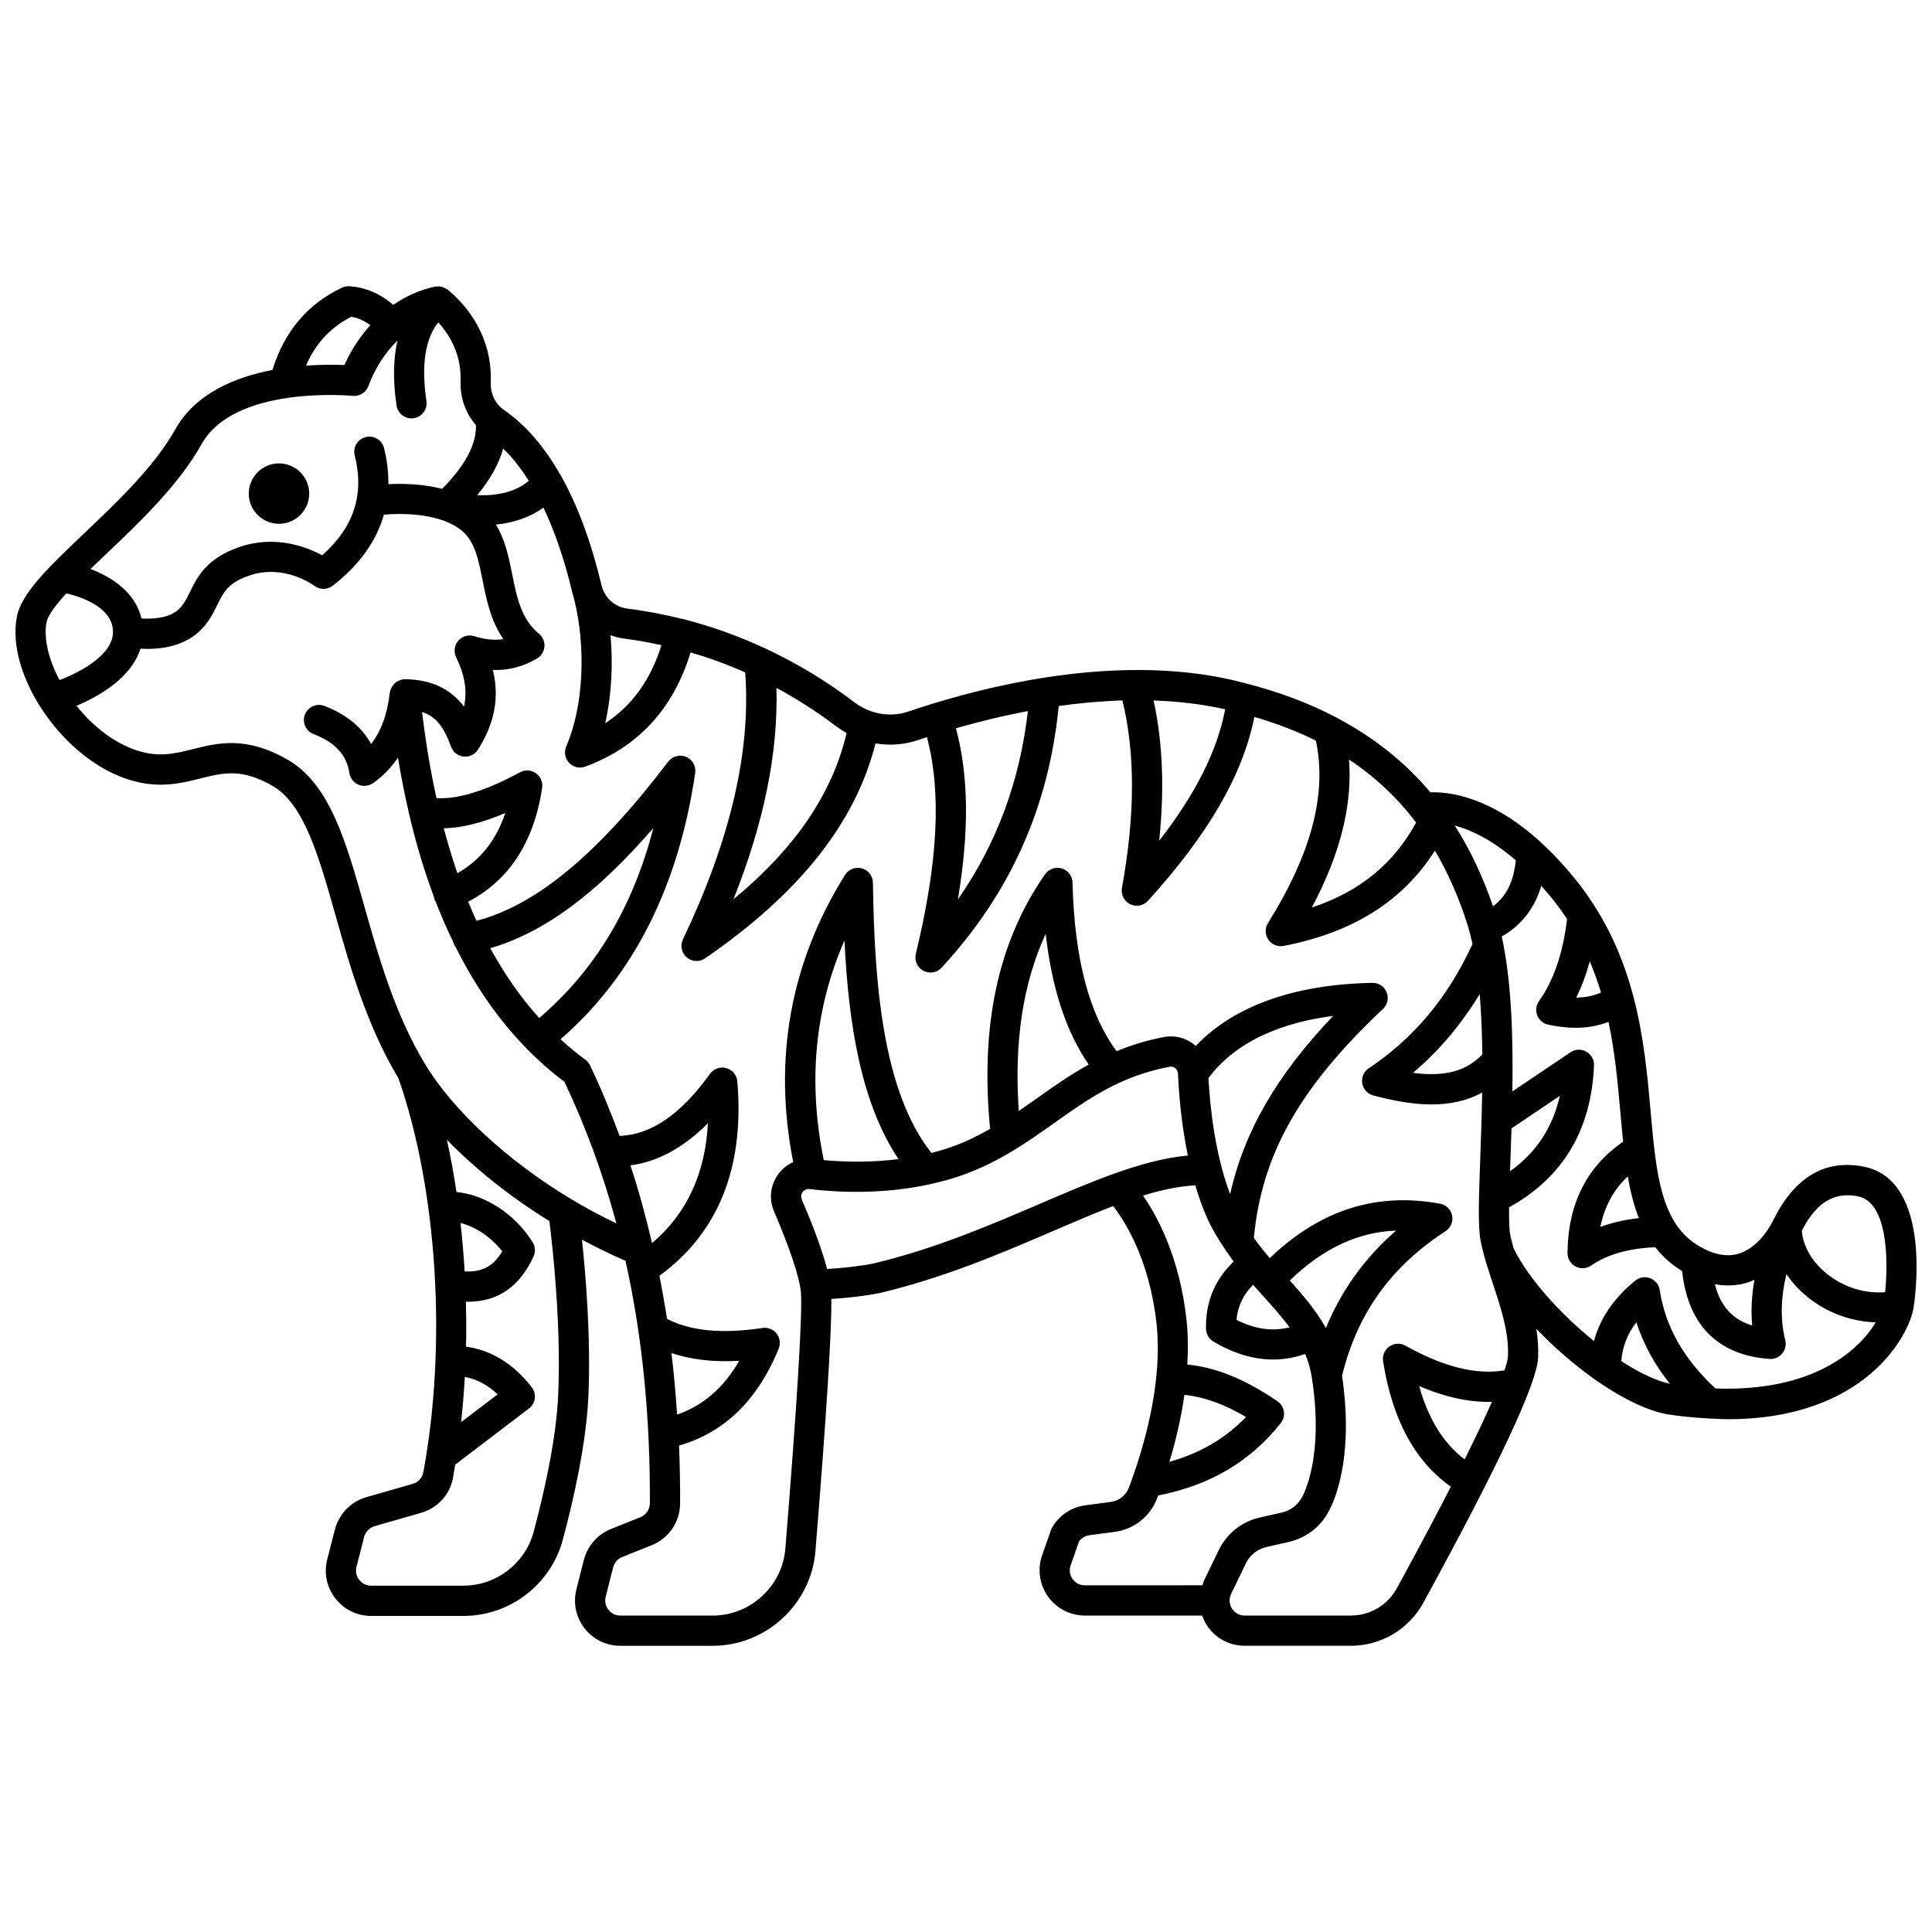 <?xml version="1.0" encoding="UTF-8"?>
<!-- Uploaded to: SVG Repo, www.svgrepo.com, Generator: SVG Repo Mixer Tools -->
<svg width="800px" height="800px" version="1.1" viewBox="144 144 512 512" xmlns="http://www.w3.org/2000/svg">
 <defs>
  <clipPath id="a">
   <path d="m148.09 219h503.81v362h-503.81z"/>
  </clipPath>
 </defs>
 <path d="m225.94 274.81c0 4.422-3.586 8.004-8.008 8.004-4.418 0-8.004-3.582-8.004-8.004s3.586-8.004 8.004-8.004c4.422 0 8.008 3.582 8.008 8.004"/>
 <g clip-path="url(#a)">
  <path d="m637.88 453.17c-10.059-1.969-18 2.606-23.633 13.57l-0.453 0.875c-0.031 0.066-3.141 6.746-8.883 8.578-3.109 0.996-6.644 0.363-10.5-1.867-10.324-5.984-11.508-19.219-12.996-35.973-0.816-9.195-1.754-19.543-4.504-30.086-0.02-0.125-0.062-0.234-0.098-0.359-2.102-7.949-5.269-15.996-10.211-23.742-0.023-0.031-0.039-0.07-0.066-0.105-1.137-1.773-2.332-3.539-3.668-5.273-3.422-4.457-6.762-8.047-9.992-11.066-0.109-0.125-0.234-0.219-0.355-0.332-13.387-12.344-24.594-13.605-29.449-13.41-6.738-8-14.941-14.512-24.582-19.648-0.176-0.121-0.363-0.199-0.559-0.293-7.188-3.766-15.184-6.762-24.016-8.992-0.055-0.008-0.105-0.047-0.16-0.051-0.016 0-0.027 0.004-0.043 0.004-1.191-0.301-2.363-0.621-3.582-0.898-28.461-6.34-59.691 0.461-79.027 6.402h-0.016c-0.004 0-0.008 0.004-0.012 0.008-2.273 0.699-4.422 1.391-6.344 2.047-4.793 1.633-10.137 0.719-14.297-2.441-7.43-5.648-15.23-10.332-23.328-14.137-0.246-0.125-0.469-0.262-0.738-0.332-6.797-3.141-13.805-5.668-21.02-7.496-0.066-0.02-0.121-0.07-0.191-0.09-0.074-0.016-0.145 0.008-0.219-0.008-4.809-1.199-9.688-2.148-14.66-2.766-3.375-0.418-6.074-2.863-6.875-6.227-2.75-11.504-6.344-21.172-10.742-28.98-0.078-0.16-0.176-0.301-0.277-0.449-4.234-7.391-9.188-13.109-14.875-17.027-2.309-1.594-3.57-4.297-3.453-7.422 0.336-9.324-3.703-17.992-11.371-24.398-0.074-0.062-0.176-0.07-0.258-0.133-0.305-0.215-0.621-0.367-0.965-0.492-0.188-0.066-0.355-0.156-0.547-0.191-0.434-0.09-0.867-0.078-1.312-0.023-0.105 0.012-0.207-0.027-0.316-0.004-0.027 0.004-0.051 0.016-0.078 0.023-0.023 0.004-0.043 0.012-0.066 0.02-3.894 0.848-7.574 2.496-10.914 4.812-3.461-2.965-7.352-4.66-11.633-4.93-0.648-0.043-1.344 0.086-1.961 0.371-9.148 4.309-15.316 11.664-18.438 21.805-9.855 1.891-20.418 6.207-25.754 15.758-5.488 9.809-15.426 19.258-24.195 27.598-9.297 8.836-16.641 15.82-17.805 22.172-1.328 7.25 1.277 15.91 6.176 23.645 0.035 0.055 0.066 0.117 0.109 0.172 5.422 8.488 13.613 15.844 22.516 18.926 8.297 2.879 14.426 1.344 19.828-0.012 6.148-1.527 11-2.746 19.18 1.988 8.32 4.812 12.18 18.441 16.648 34.23 3.883 13.707 8.289 29.223 16.711 43.277 10.293 29.555 12.875 70.5 6.562 104.43-0.266 1.418-1.371 2.598-2.824 3.016l-12.27 3.523c-4.074 1.168-7.262 4.441-8.316 8.555l-2.039 7.918c-0.93 3.621-0.148 7.394 2.141 10.348s5.75 4.652 9.488 4.652h24.43c12.348 0 23.203-8.328 26.387-20.246 2.789-10.43 6.227-25.512 6.766-38.125 0.66-15.516-0.699-31.922-1.711-41.336 3.797 2.016 7.637 3.926 11.539 5.586 4.43 19.859 6.562 41.176 6.461 64.277-0.004 1.602-1.023 3.086-2.531 3.691l-7.801 3.125c-3.551 1.426-6.231 4.496-7.168 8.199l-1.977 7.797c-0.914 3.617-0.125 7.379 2.168 10.32 2.289 2.941 5.742 4.629 9.473 4.629h24.484c14.121 0 26.082-11.016 27.223-25.078 2.902-35.652 4.316-58.074 4.215-66.84 4.297-0.273 8.582-0.734 12.816-1.566 17.188-4.082 32.348-10.594 45.723-16.34 5.664-2.434 11.035-4.75 16.148-6.711 3.031 3.898 9.582 14.059 11.477 30.969 1.828 16.375-3.797 34.379-7.316 43.656-0.773 2.047-2.617 3.5-4.816 3.785l-6.711 0.891c-3.711 0.492-6.922 2.633-8.801 5.867-0.129 0.219-0.23 0.449-0.316 0.688l-2.34 6.688c-1.285 3.668-0.707 7.75 1.535 10.914 2.25 3.168 5.91 5.062 9.793 5.062h31.09c0.293 0.816 0.629 1.621 1.102 2.375 2.211 3.527 6.012 5.633 10.176 5.633h28.121c7.996 0 15.344-4.352 19.18-11.352 19.855-36.258 30.102-58.098 30.438-64.918 0.133-2.633-0.07-5.203-0.469-7.731 4.754 4.949 10.156 9.656 15.645 13.52 0.188 0.188 0.426 0.297 0.645 0.441 6.695 4.625 13.453 7.969 19.156 8.809 3.586 0.527 6.918 0.809 10.137 0.984 0.098 0.008 0.188 0.051 0.281 0.051 0.055 0 0.105-0.031 0.16-0.031 1.598 0.078 3.223 0.184 4.734 0.184 36.484 0 48.035-22.352 49.184-29.379 0.004-0.02 0.008-0.039 0.012-0.059 0.004-0.016 0.012-0.039 0.012-0.055 0.234-1.383 5.293-33.832-13.223-37.441zm-1.531 7.859c7.977 1.555 8.074 17.09 7.227 25.414-5.394 0.426-10.984-1.293-15.41-4.852-3.988-3.207-6.359-7.332-6.664-11.445 2.684-5.137 6.797-10.688 14.848-9.117zm-28.934 22.77c0.543-0.176 1.02-0.441 1.527-0.66-0.742 4.207-0.953 8.246-0.59 12.129-5.215-1.57-8.41-5.117-9.891-10.934 3.074 0.562 6.066 0.402 8.953-0.535zm-29.098-16.988c-3.695 0.422-7.125 1.176-10.219 2.348 1.094-5.422 3.523-9.855 7.277-13.398 0.688 3.961 1.605 7.676 2.941 11.051zm-13.008-68.023c1.16 2.727 2.144 5.477 2.977 8.234-1.965 0.875-4.125 1.34-6.574 1.348 1.453-2.918 2.648-6.121 3.598-9.582zm-20.746 44.25 12.805-8.617c-1.906 8.453-6.301 15.051-13.199 19.992 0.035-1.051 0.074-2.121 0.117-3.199 0.09-2.609 0.188-5.348 0.277-8.176zm-7.731-19.602c-4.16 4.391-9.902 5.988-18.375 4.879 6.902-5.812 12.766-12.832 17.676-20.855 0.434 5.125 0.637 10.531 0.699 15.977zm2.832-39.262c-2.688-7.871-6.055-15.008-10.137-21.395 4.113 1.094 9.715 3.617 16.168 9.215-0.559 5.629-2.512 9.613-6.031 12.18zm-20.383-22.188c-5.902 10.871-14.973 18.332-27.629 22.516 7.566-14.23 10.77-27.172 9.855-39.211 6.922 4.586 12.812 10.148 17.773 16.695zm-50.59-30.008c-2.141 11.035-7.789 22.348-17.492 34.816 1.434-13.809 0.93-26.078-1.492-37.152 6.277 0.215 12.562 0.898 18.691 2.266 0.102 0.02 0.191 0.047 0.293 0.07zm-71.355 5.019c5.644-1.625 12.094-3.234 19.066-4.543-2.152 18.594-8.238 35.094-18.555 49.906 3.047-18.152 2.844-32.883-0.512-45.363zm-28.969 1.277c-3.84 16.074-13.473 30.363-29.996 44.051 8.102-20.32 11.855-38.812 11.398-56.031 5.438 2.953 10.738 6.312 15.836 10.191 0.887 0.664 1.809 1.254 2.762 1.789zm-59.062-25.051c3.379 0.418 6.695 1.035 9.992 1.746-2.859 9.199-7.781 16.043-14.914 20.695 1.77-7.75 2.066-15.922 1.414-23.336 1.125 0.41 2.289 0.746 3.508 0.895zm-25.172-41.805c-3.156 2.731-7.981 4.07-13.648 3.797 3.481-4.215 5.738-8.309 6.867-12.34 2.438 2.367 4.691 5.227 6.781 8.543zm-47.059-43.465c1.797 0.277 3.469 1.043 5.066 2.215-2.727 3.023-5.059 6.574-6.867 10.574-2.383-0.105-5.996-0.145-10.18 0.152 2.516-5.816 6.461-10.094 11.98-12.941zm-39.648 33.746c8.797-15.727 39.738-12.824 40.043-12.789 1.809 0.172 3.516-0.879 4.152-2.582 1.805-4.824 4.481-8.922 7.711-12.082-1.105 4.863-1.23 10.578-0.246 17.215 0.297 1.988 2 3.418 3.953 3.418 0.195 0 0.391-0.012 0.594-0.043 2.184-0.324 3.695-2.356 3.375-4.547-1.41-9.523-0.328-16.484 3.133-20.852 4.027 4.41 6.121 9.781 5.914 15.461-0.16 4.465 1.332 8.645 4.082 11.762 0.145 5.074-2.801 10.629-8.965 16.887-5.223-1.324-10.523-1.43-14.25-1.234 0.031-3.082-0.316-6.269-1.148-9.578-0.539-2.144-2.715-3.441-4.859-2.906-2.141 0.539-3.441 2.715-2.906 4.859 2.606 10.359-0.219 19.043-8.637 26.473-4.121-2.234-12.41-5.457-21.91-2.199-8.75 3-11.168 7.926-13.109 11.879-0.973 1.98-1.742 3.547-3.238 4.844-2.469 2.137-6.637 2.406-9.617 2.219-1.602-6.777-7.613-10.895-13.516-13.105 1.242-1.195 2.5-2.402 3.766-3.606 9.199-8.73 19.605-18.625 25.68-29.492zm-41.109 47.305c0.348-1.898 2.402-4.633 5.273-7.758 3.91 0.934 12.355 3.695 12.355 10.227 0 6.09-8.68 10.672-14.168 12.75-2.859-5.406-4.242-10.953-3.461-15.219zm110.87 199.9c3.164 0.59 6.035 2.09 8.695 4.613l-9.691 7.379c0.438-3.945 0.77-7.953 0.996-11.992zm-1.152-40.789c3.934 0.934 8.133 3.731 11.059 7.5-2.352 3.992-5.34 5.57-9.961 5.312-0.25-4.309-0.621-8.586-1.098-12.812zm25.902 45.395c-0.504 11.891-3.812 26.355-6.5 36.398-2.254 8.426-9.926 14.312-18.66 14.312h-24.43c-1.25 0-2.398-0.562-3.16-1.551-0.766-0.984-1.023-2.242-0.715-3.449l2.039-7.918c0.352-1.367 1.418-2.461 2.773-2.852l12.27-3.523c4.41-1.266 7.664-4.809 8.488-9.246 0.215-1.164 0.395-2.356 0.594-3.535l19.547-14.883c0.848-0.648 1.41-1.609 1.543-2.668 0.137-1.062-0.156-2.133-0.816-2.973-4.906-6.289-10.77-9.824-17.402-10.742 0.09-3.969 0.059-7.953-0.043-11.93 0.176 0.004 0.359 0.027 0.531 0.027 7.953 0 13.672-3.949 17.391-11.969 0.566-1.223 0.48-2.644-0.227-3.789-4.641-7.508-12.668-12.629-20.191-13.316-0.703-4.723-1.543-9.348-2.531-13.836 7.566 7.762 16.938 15.223 27.152 21.531 0.773 6.102 3.152 27.012 2.348 45.91zm3.438-51.727c-16.762-10.055-31.211-23.391-38.664-35.68-8.035-13.254-12.328-28.406-16.109-41.777-4.945-17.461-9.219-32.543-20.344-38.98-10.992-6.356-18.5-4.477-25.125-2.824-4.949 1.238-9.227 2.305-15.266 0.215-6.027-2.086-11.449-6.504-15.602-11.695 5.758-2.406 14.465-7.254 16.961-15.141 0.594 0.035 1.207 0.062 1.879 0.062 4.035 0 9.293-0.801 13.266-4.242 2.731-2.363 4.035-5.019 5.188-7.367 1.684-3.43 2.902-5.906 8.52-7.836 9.172-3.148 16.922 2.492 17.23 2.723 1.445 1.098 3.445 1.086 4.875-0.027 7.098-5.512 11.555-11.82 13.547-18.816 5.5-0.488 15.34-0.289 20.785 4.352 3.344 2.852 4.281 7.566 5.371 13.02 1.016 5.098 2.137 10.707 5.496 15.598-2.375 0.371-4.922 0.109-7.691-0.773-1.52-0.492-3.191-0.016-4.238 1.188-1.047 1.207-1.277 2.926-0.582 4.367 2.301 4.754 3.004 8.945 2.098 13.113-3.664-4.832-8.699-7.129-15.613-7.277-0.078 0-0.156 0.039-0.234 0.047-0.09 0.004-0.164-0.035-0.254-0.027-0.234 0.023-0.434 0.141-0.656 0.203-0.133 0.039-0.262 0.066-0.383 0.121-0.379 0.152-0.715 0.352-1.023 0.605-0.062 0.051-0.125 0.102-0.184 0.156-0.273 0.25-0.496 0.516-0.691 0.828-0.102 0.156-0.18 0.316-0.262 0.484-0.113 0.258-0.199 0.508-0.258 0.789-0.027 0.121-0.102 0.219-0.113 0.344-0.656 5.731-2.285 10.238-4.953 13.629-2.055-3.777-5.762-7.555-12.367-10.094-2.062-0.789-4.379 0.234-5.172 2.297-0.797 2.066 0.234 4.379 2.297 5.172 5.738 2.211 8.754 5.492 9.488 10.32 0.207 1.359 1.102 2.516 2.363 3.07 0.512 0.223 1.055 0.332 1.598 0.332 0.793 0 1.586-0.234 2.258-0.695 2.652-1.816 4.824-4.129 6.66-6.773 0.832 5.098 1.812 9.996 2.914 14.73 0.027 0.234 0.086 0.457 0.152 0.68 1.816 7.703 3.996 14.918 6.523 21.641 0.043 0.199 0.027 0.402 0.109 0.605 0.074 0.191 0.199 0.344 0.305 0.516 1.426 3.699 2.969 7.223 4.609 10.617 0.137 0.559 0.383 1.051 0.719 1.48 5.172 10.355 11.371 19.246 18.594 26.637 0.02 0.027 0.023 0.059 0.043 0.09 0.043 0.055 0.113 0.07 0.156 0.129 3.141 3.195 6.457 6.133 9.98 8.762 5.664 11.934 10.25 24.418 13.773 37.539-4.07-1.941-8.074-4.09-11.973-6.434zm-8.48-48c-4.852-5.359-9.16-11.547-12.965-18.5 14.195-4.144 28-14.27 43.223-31.859-5.516 21.242-15.539 37.797-30.258 50.359zm-25.285-50.27c4.828-0.121 10.176-1.43 16.297-4.055-2.445 7.289-6.66 12.543-12.691 15.953-1.316-3.793-2.508-7.769-3.606-11.898zm60.328 139.07c5.176 1.715 11.086 2.449 17.969 2.047-4.152 7.191-9.605 11.875-16.469 14.254-0.355-5.539-0.859-10.969-1.5-16.301zm-10.871-49.75c7.203-0.941 14.078-4.66 20.547-11.176-0.746 13.508-5.652 23.988-14.812 31.781-1.656-7.016-3.508-13.914-5.734-20.605zm56.723-59.582c1.078 22.094 4.379 43.098 14.332 57.93-7.242 0.918-14.129 0.781-19.809 0.27-4.234-20.555-2.438-40.07 5.477-58.199zm51.906 69.719c-13.078 5.621-27.902 11.988-44.262 15.875-3.977 0.781-8.098 1.211-12.254 1.449-1.227-4.707-3.449-10.852-6.691-18.395-0.418-0.977 0.027-1.742 0.238-2.019 0.25-0.332 0.82-0.867 1.75-0.762 8.332 0.98 19.969 1.344 31.852-1.258 0.125-0.031 0.25-0.039 0.371-0.086 2.707-0.609 5.422-1.316 8.117-2.269 5.137-1.812 9.602-4.106 13.715-6.598 0.012-0.008 0.02-0.012 0.031-0.02 3.852-2.332 7.394-4.844 10.883-7.316 9.012-6.398 17.531-12.441 30.551-14.879 0.68-0.133 1.191 0.176 1.438 0.371 0.449 0.355 0.723 0.887 0.75 1.461 0.215 5.203 0.859 13.262 2.602 21.707-6.402 0.586-13.031 2.445-20.008 4.977-0.031 0.012-0.062 0.02-0.094 0.031-6.031 2.188-12.312 4.863-18.988 7.731zm1.426-71.504c1.637 14.512 5.41 25.941 11.402 34.652-4.949 2.742-9.379 5.848-13.707 8.926-1.617 1.148-3.219 2.277-4.824 3.383-1.273-18.215 1.055-33.742 7.129-46.961zm54.949 93.016c0.828 0.93 1.664 1.879 2.469 2.762 2.641 2.91 5.106 5.66 7.207 8.516-4.566 1.145-9.148 0.5-14.059-1.984 0.332-3.629 1.777-6.656 4.383-9.293zm19.312 11.43c-0.02-0.039-0.055-0.062-0.078-0.105-2.617-4.625-6.031-8.621-9.5-12.465 8.746-8.441 17.914-12.805 28.195-13.23-8.293 7.18-14.504 15.82-18.617 25.801zm-25.383-35.438c-4.035-10.676-5.344-23.141-5.742-30.773 7.84-10.508 20.875-14.902 33.035-16.473-14.965 15.734-23.598 30.648-27.293 47.246zm-12.117 53.191c5.039 0.496 10.488 2.387 16.328 5.859-5.484 5.695-12.207 9.605-20.309 11.887 1.566-5.207 3.059-11.285 3.981-17.746zm-29.641 48.785c-0.762-1.074-0.945-2.398-0.512-3.637l2.199-6.269c0.641-0.93 1.633-1.535 2.762-1.688l6.711-0.891c5.113-0.68 9.422-4.086 11.242-8.887 0.086-0.227 0.184-0.52 0.273-0.758 13.699-2.68 24.375-8.938 32.492-19.172 0.688-0.867 0.988-1.984 0.824-3.086-0.164-1.098-0.777-2.078-1.691-2.707-8.523-5.848-16.367-9.02-23.891-9.727 0.223-3.969 0.219-7.984-0.219-11.941-1.828-16.379-7.578-27.148-11.512-32.832 4.867-1.512 9.48-2.496 13.855-2.727 0.859 2.906 1.84 5.781 3.051 8.5 1.398 3.148 3.106 5.918 4.898 8.547 0.164 0.289 0.324 0.566 0.551 0.805 0.551 0.785 1.082 1.609 1.652 2.352-5.004 4.785-7.488 10.762-7.32 17.844 0.031 1.375 0.77 2.641 1.953 3.344 5.336 3.18 10.637 4.769 15.855 4.769 2.856 0 5.68-0.508 8.477-1.461 0.793 1.898 1.391 3.906 1.734 6.094 3.394 21.586-2.43 31.586-2.606 31.887-1.098 2.039-3.019 3.504-5.273 4.016l-5.902 1.34c-4.769 1.086-8.73 4.231-10.859 8.629l-3.918 8.094c-0.191 0.398-0.27 0.824-0.418 1.234l-31.145 0.004c-1.316 0.016-2.504-0.602-3.266-1.676zm85.91 2.5c-2.43 4.438-7.09 7.191-12.164 7.191h-28.121c-2 0-3.039-1.312-3.391-1.879-0.352-0.562-1.086-2.074-0.211-3.871l3.918-8.094c1.066-2.203 3.047-3.769 5.43-4.316l5.902-1.34c4.516-1.023 8.359-3.949 10.418-7.789 0.305-0.484 7.312-12.012 3.723-36.262 3.977-16.375 12.938-28.922 27.418-38.301 1.375-0.891 2.07-2.535 1.75-4.144-0.32-1.609-1.594-2.859-3.207-3.152-16.992-3.098-31.785 1.688-45.113 14.414-1.469-1.695-2.871-3.484-4.219-5.344 2.086-22.109 12.074-39.809 34.223-60.684 1.203-1.133 1.586-2.894 0.961-4.422-0.625-1.527-2.102-2.516-3.781-2.488-20.789 0.398-36.816 6.172-46.832 16.762-0.156-0.141-0.277-0.305-0.441-0.438-1.754-1.398-3.91-2.141-6.106-2.141-0.598 0-1.191 0.055-1.789 0.168-4.688 0.875-8.816 2.199-12.625 3.762-7.305-9.926-11.16-24.551-11.668-44.699-0.043-1.734-1.191-3.238-2.852-3.734-1.656-0.492-3.445 0.129-4.434 1.551-12.477 17.918-17.199 40.047-14.551 67.473-3.164 1.801-6.481 3.457-10.242 4.785-1.758 0.621-3.527 1.141-5.305 1.594-12.953-16.301-15.145-45.223-15.508-71.617-0.023-1.777-1.215-3.32-2.926-3.801-1.715-0.477-3.531 0.227-4.469 1.738-14.512 23.227-19.109 48.812-13.738 76.098-1.504 0.676-2.852 1.727-3.891 3.121-2.168 2.906-2.609 6.633-1.18 9.965 4.106 9.57 6.625 17.066 7.09 21.113 0.539 4.734-0.957 29.613-4.098 68.258-0.809 9.938-9.262 17.723-19.246 17.723h-24.484c-1.246 0-2.394-0.562-3.156-1.543-0.766-0.98-1.027-2.238-0.723-3.438l1.977-7.797c0.312-1.238 1.203-2.258 2.391-2.734l7.801-3.125c4.57-1.832 7.531-6.184 7.555-11.086 0.023-5.203-0.086-10.305-0.285-15.34 11.902-3.367 20.801-11.941 26.406-25.676 0.543-1.332 0.332-2.856-0.555-3.988-0.887-1.129-2.32-1.715-3.742-1.484-10.797 1.609-19.078 0.801-25.301-2.426-0.594-3.856-1.262-7.656-2.008-11.41 15.613-11.387 22.574-28.691 20.648-51.52-0.141-1.668-1.309-3.078-2.922-3.523-1.617-0.449-3.332 0.16-4.32 1.52-7.746 10.766-15.605 16.141-23.953 16.457-2.379-6.359-4.93-12.629-7.848-18.707-0.289-0.598-0.715-1.113-1.254-1.504-2.277-1.656-4.445-3.488-6.555-5.406 19.18-16.645 31.238-40.297 35.684-70.566 0.266-1.809-0.723-3.566-2.41-4.269-1.68-0.711-3.629-0.184-4.738 1.266-18.652 24.504-34.898 38.008-50.82 42.184-0.762-1.645-1.48-3.348-2.188-5.07 10.809-5.641 17.422-15.746 19.598-30.172 0.227-1.5-0.418-3-1.656-3.875-1.246-0.871-2.871-0.965-4.203-0.25-9.152 4.945-16.434 7.199-22.148 6.844-1.578-7.164-2.852-14.77-3.812-22.812 3.606 1.156 5.781 3.894 7.66 9.164 0.512 1.441 1.805 2.465 3.324 2.633 1.531 0.191 3.004-0.539 3.828-1.832 4.422-6.984 5.727-13.828 3.938-21.117 4.184 0.164 8.102-0.891 11.73-3.043 1.121-0.664 1.848-1.832 1.949-3.133 0.102-1.301-0.438-2.566-1.441-3.398-4.738-3.914-5.887-9.664-7.102-15.758-0.91-4.547-1.863-9.188-4.328-13.176 4.879-0.5 9.184-2.039 12.609-4.504 2.984 6.297 5.547 13.719 7.617 22.383 0.012 0.055 0.035 0.105 0.051 0.16 0.004 0.02 0 0.035 0.004 0.051 3.094 10.469 3.902 27.68-1.645 40.711-0.625 1.469-0.32 3.168 0.781 4.328 0.77 0.809 1.824 1.246 2.902 1.246 0.465 0 0.934-0.078 1.379-0.25 14.031-5.164 23.363-15.375 27.895-30.258 4.934 1.43 9.766 3.199 14.484 5.297 1.508 20.977-3.856 44.137-16.508 70.754-0.777 1.633-0.359 3.586 1.016 4.762 0.746 0.633 1.668 0.957 2.598 0.957 0.789 0 1.586-0.23 2.269-0.703 25.004-17.203 39.816-35.879 45.156-56.961 3.75 0.641 7.629 0.363 11.309-0.883 0.734-0.25 1.531-0.508 2.32-0.77 3.871 14.641 2.949 33.012-2.949 57.441-0.43 1.773 0.395 3.609 2.004 4.469 0.594 0.32 1.246 0.473 1.887 0.473 1.09 0 2.168-0.445 2.945-1.289 18.277-19.824 28.395-42.57 31.035-69.344 5.465-0.773 11.133-1.301 16.887-1.477 3.398 14.02 3.383 30.293-0.133 49.684-0.32 1.758 0.566 3.516 2.168 4.301 0.562 0.277 1.168 0.414 1.77 0.414 1.105 0 2.188-0.457 2.965-1.312 16.078-17.715 25.09-33.328 28.199-48.723 5.875 1.723 11.301 3.805 16.293 6.277 2.977 14.039-1.137 29.871-12.699 48.359-0.844 1.348-0.809 3.074 0.094 4.387 0.754 1.102 1.996 1.738 3.297 1.738 0.254 0 0.508-0.023 0.762-0.07 18.379-3.562 31.559-11.852 40.09-25.258 3.457 5.875 6.344 12.391 8.637 19.645 0.504 1.598 0.934 3.32 1.324 5.109-6.523 14.141-15.512 24.938-27.492 32.926-1.309 0.871-1.984 2.434-1.727 3.988s1.402 2.809 2.922 3.215c4.828 1.281 10.164 2.379 15.453 2.379 4.629 0 9.227-0.848 13.406-3.144-0.102 6.09-0.312 12.016-0.504 17.387-0.379 10.484-0.652 18.059 0.078 21.832 0.746 3.836 2.047 7.758 3.305 11.555 2.098 6.332 4.266 12.875 3.949 19.164-0.035 0.742-0.336 1.961-0.91 3.68-7.469 1.246-16.082-0.875-26.273-6.551-1.336-0.742-2.981-0.66-4.234 0.215-1.254 0.871-1.902 2.391-1.668 3.898 2.41 15.469 8.465 26.609 17.961 33.262-3.891 7.602-8.613 16.516-14.34 26.965zm17.996-34.191c-5.625-4.281-9.617-10.68-12.039-19.422 6.922 2.957 13.297 4.32 19.258 4.172-1.773 4.035-4.148 9.086-7.219 15.25zm41.516-26.051c0.27-3.695 1.543-7.121 3.992-10.301 1.848 5.777 4.828 11.227 8.883 16.32-3.731-0.824-8.199-2.969-12.875-6.019zm24.953 7.254c-8.41-7.805-13.273-16.344-14.77-26.09-0.215-1.422-1.18-2.613-2.523-3.129-1.34-0.512-2.856-0.27-3.969 0.641-5.75 4.715-9.379 10.086-10.926 16.02-8.934-7.211-17.387-16.551-21.293-24.566-0.336-1.211-0.684-2.434-0.914-3.598-0.266-1.363-0.332-3.988-0.301-7.285 14.18-7.828 21.805-20.43 22.508-37.602 0.062-1.504-0.727-2.922-2.047-3.656-1.316-0.738-2.934-0.668-4.188 0.172l-15.398 10.363c0.219-14.121-0.195-29.184-2.824-41.062 4.223-2.344 8.391-6.422 10.5-13.41 1.336 1.512 2.688 3.117 4.062 4.91 0.984 1.281 1.891 2.582 2.754 3.887-1.062 8.93-3.531 16.277-7.438 21.754-0.781 1.098-0.961 2.516-0.469 3.773 0.488 1.258 1.582 2.18 2.898 2.461 2.609 0.551 5.066 0.832 7.391 0.832 3.109 0 5.953-0.559 8.605-1.559 1.75 8.273 2.481 16.488 3.168 24.25 0.227 2.555 0.453 5.051 0.707 7.496-9.625 6.602-14.625 16.477-14.746 29.488-0.012 1.496 0.809 2.875 2.129 3.574 0.59 0.312 1.234 0.465 1.875 0.465 0.801 0 1.598-0.238 2.277-0.711 4.324-2.992 10.074-4.57 16.988-4.844 1.891 2.422 4.219 4.543 7.109 6.316 1.918 17.953 13.531 22.621 23.168 23.285 0.094 0.004 0.18 0.008 0.273 0.008 1.176 0 2.301-0.52 3.066-1.43 0.824-0.98 1.129-2.293 0.82-3.535-1.324-5.359-1.207-11.16 0.312-17.523 1.516 2.246 3.438 4.336 5.727 6.172 5.168 4.152 11.547 6.406 17.938 6.613-4.445 7.434-16.574 18.457-42.473 17.52z"/>
 </g>
</svg>